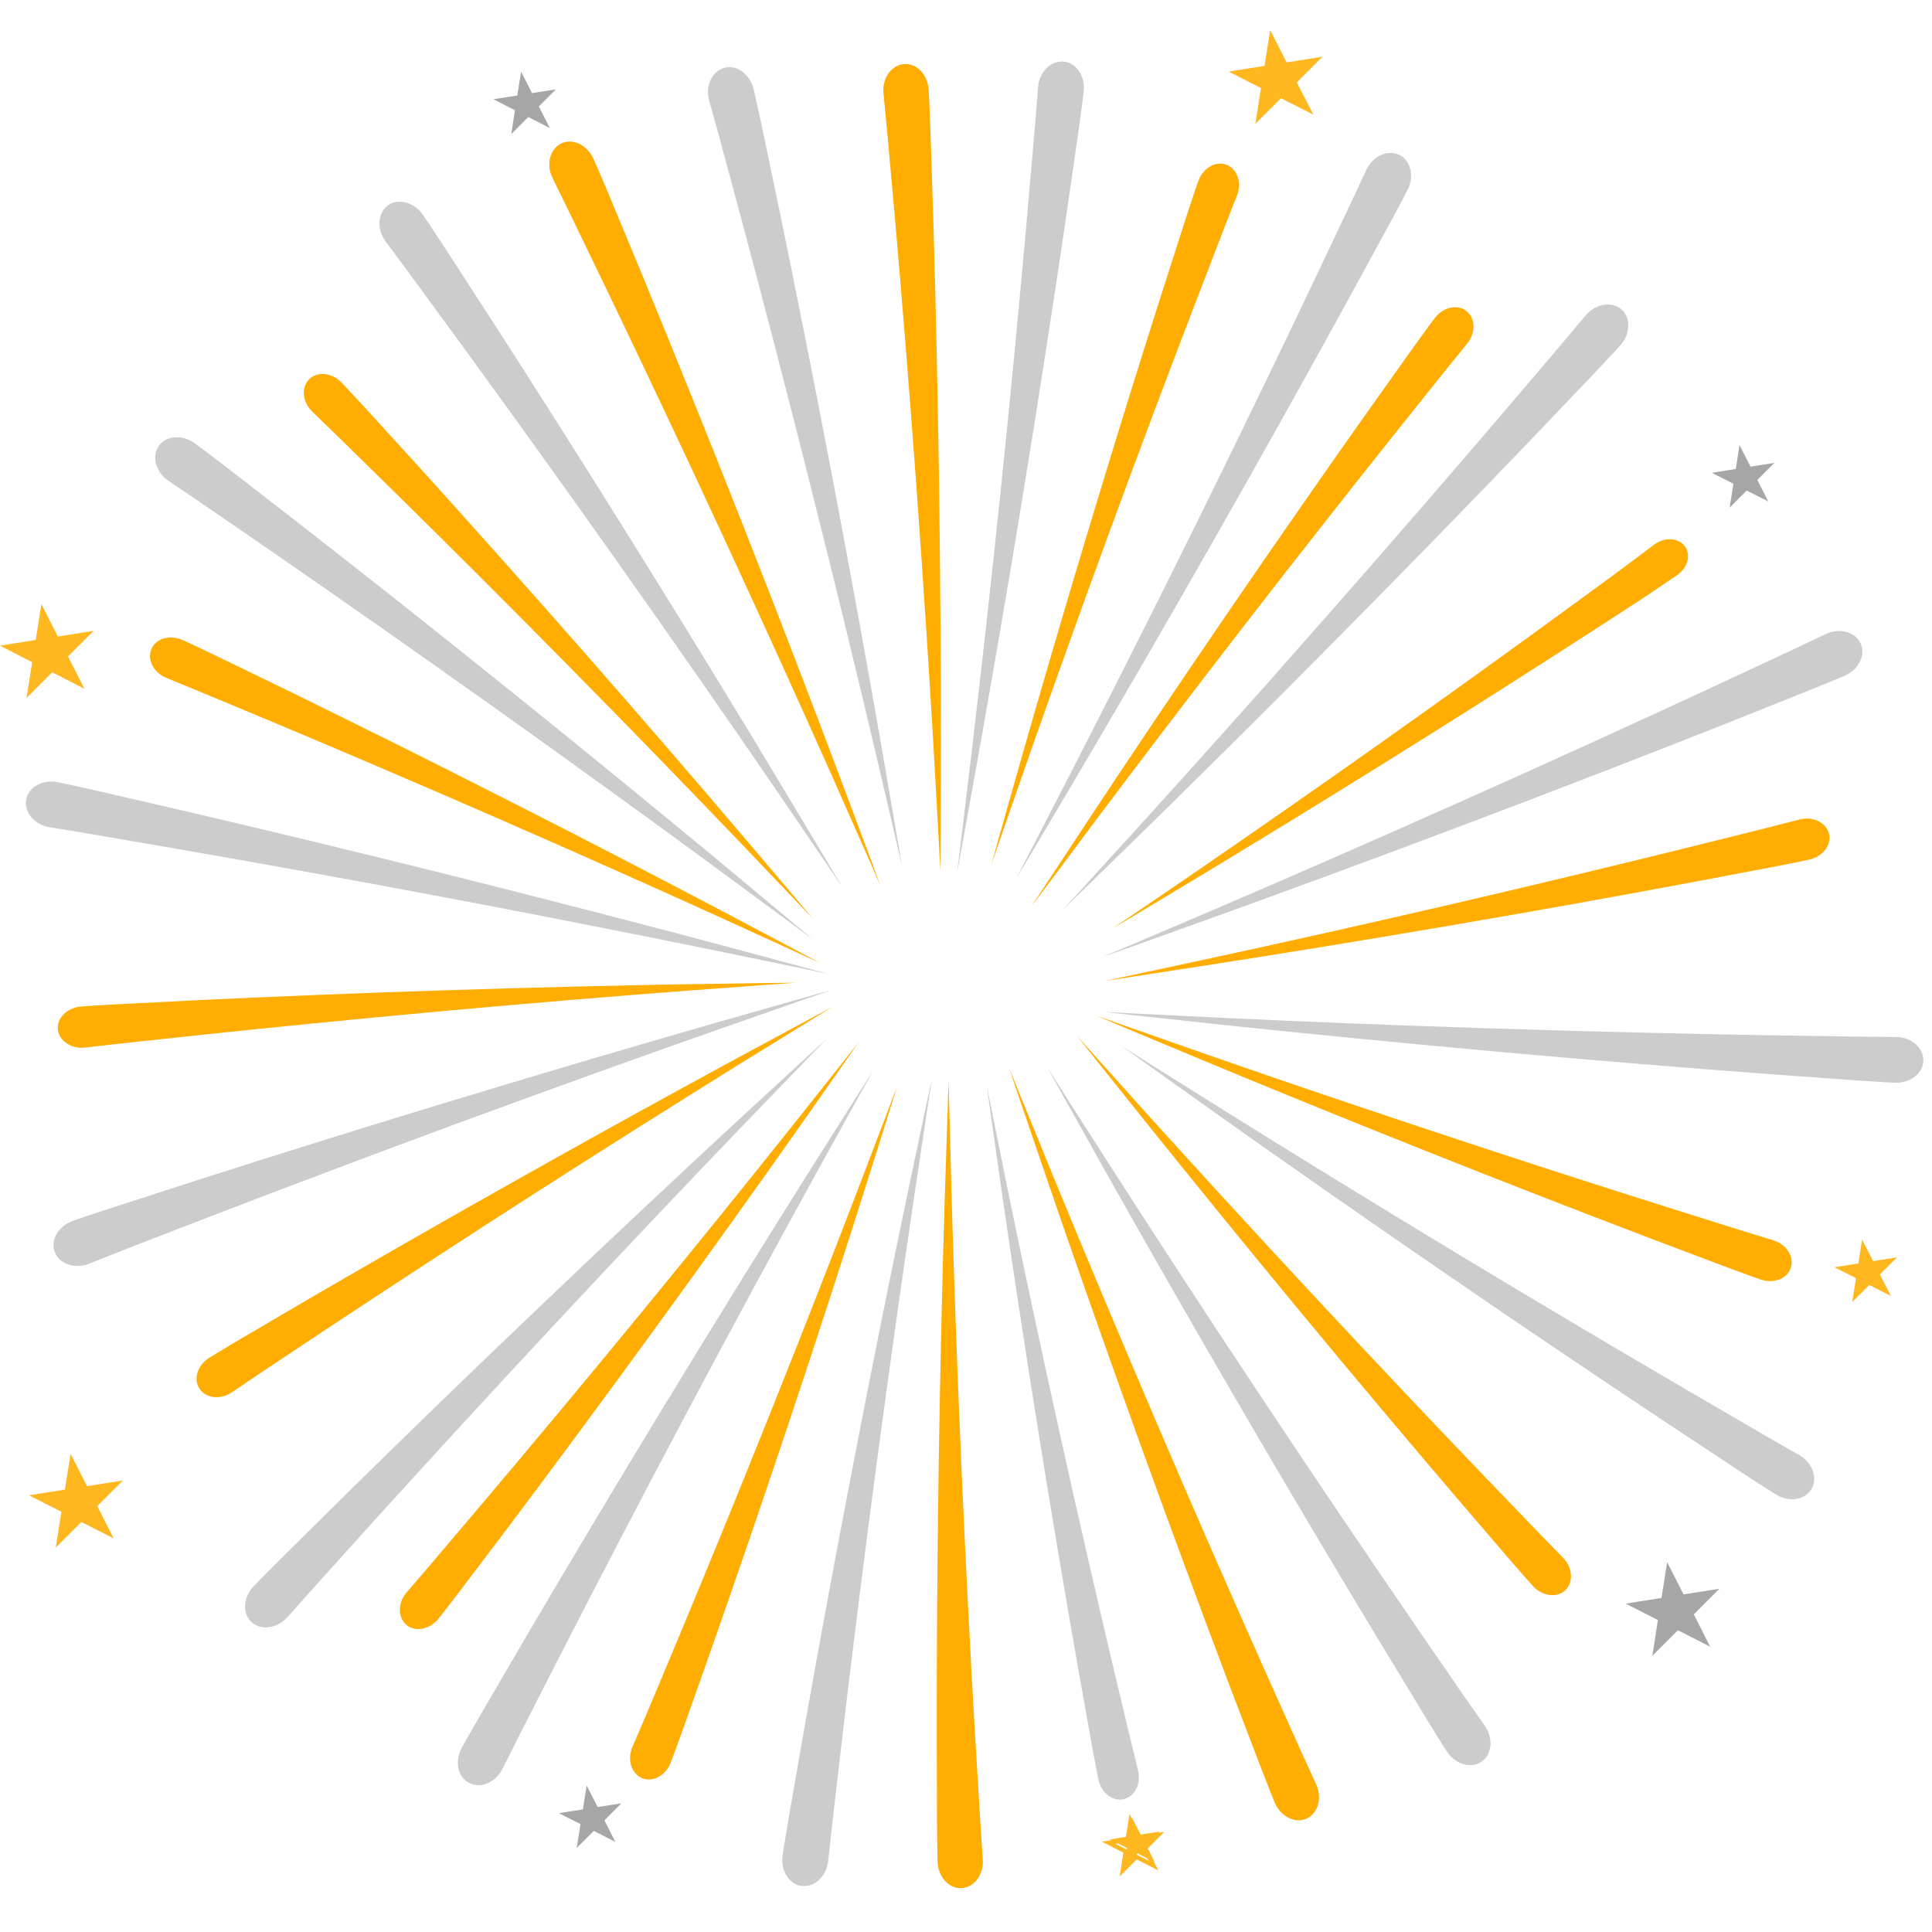 <svg xmlns="http://www.w3.org/2000/svg" xmlns:xlink="http://www.w3.org/1999/xlink" width="150" zoomAndPan="magnify" viewBox="0 0 112.5 112.5" height="150" preserveAspectRatio="xMidYMid meet" version="1.0"><defs><clipPath id="0e2d45e4f5"><path d="M 54 62 L 58 62 L 58 109.996 L 54 109.996 Z M 54 62 " clip-rule="nonzero"/></clipPath><clipPath id="792d154afb"><path d="M 45 62 L 55 62 L 55 109.996 L 45 109.996 Z M 45 62 " clip-rule="nonzero"/></clipPath><clipPath id="190a0f24ae"><path d="M 70 1.727 L 79 1.727 L 79 9 L 70 9 Z M 70 1.727 " clip-rule="nonzero"/></clipPath><clipPath id="8944dc613e"><path d="M 63 104 L 69 104 L 69 109.996 L 63 109.996 Z M 63 104 " clip-rule="nonzero"/></clipPath></defs><path fill="#ffad00" d="M 47.348 53.516 C 47.348 53.516 46.91 53.051 46.141 52.242 C 45.367 51.434 44.266 50.277 42.941 48.891 C 40.289 46.121 36.727 42.441 33.109 38.777 C 29.5 35.113 25.836 31.465 23.031 28.707 C 21.629 27.332 20.445 26.172 19.598 25.34 C 18.75 24.52 18.23 24.02 18.164 23.949 C 17.609 23.398 17.531 22.578 17.988 22.098 C 18.449 21.617 19.297 21.684 19.867 22.254 C 19.938 22.328 20.445 22.859 21.254 23.742 C 22.059 24.621 23.176 25.852 24.504 27.309 C 27.148 30.227 30.598 34.086 33.996 37.961 C 37.395 41.832 40.738 45.715 43.223 48.641 C 44.465 50.102 45.496 51.32 46.219 52.172 C 46.938 53.027 47.348 53.516 47.348 53.516 Z M 47.348 53.516 " fill-opacity="1" fill-rule="nonzero"/><path fill="#ffad00" d="M 47.773 56.086 C 47.773 56.086 47.195 55.82 46.176 55.355 C 45.16 54.887 43.707 54.227 41.961 53.43 C 38.465 51.84 33.785 49.746 29.066 47.688 C 24.348 45.625 19.586 43.598 15.957 42.074 C 14.141 41.316 12.613 40.68 11.512 40.223 C 10.418 39.773 9.754 39.5 9.664 39.465 C 8.945 39.156 8.562 38.422 8.812 37.809 C 9.059 37.191 9.871 36.938 10.613 37.258 C 10.707 37.297 11.375 37.605 12.453 38.125 C 13.527 38.645 15.023 39.371 16.797 40.23 C 20.34 41.961 24.984 44.266 29.582 46.602 C 34.18 48.934 38.73 51.301 42.129 53.09 C 43.824 53.992 45.238 54.738 46.227 55.262 C 47.211 55.785 47.773 56.086 47.773 56.086 Z M 47.773 56.086 " fill-opacity="1" fill-rule="nonzero"/><path fill="#ffad00" d="M 46.344 57.223 C 46.344 57.223 45.707 57.266 44.594 57.348 C 43.477 57.43 41.883 57.547 39.969 57.691 C 36.137 57.98 31.027 58.398 25.895 58.867 C 20.762 59.332 15.613 59.848 11.699 60.262 C 9.742 60.473 8.094 60.648 6.906 60.777 C 5.734 60.91 5.02 60.996 4.922 61.004 C 4.145 61.078 3.453 60.621 3.371 59.961 C 3.293 59.305 3.883 58.691 4.688 58.613 C 4.785 58.602 5.52 58.551 6.719 58.484 C 7.91 58.422 9.57 58.34 11.543 58.238 C 15.48 58.051 20.664 57.832 25.82 57.668 C 30.977 57.5 36.105 57.379 39.949 57.312 C 41.871 57.281 43.469 57.258 44.586 57.242 C 45.707 57.23 46.344 57.223 46.344 57.223 Z M 46.344 57.223 " fill-opacity="1" fill-rule="nonzero"/><path fill="#ffad00" d="M 64.809 54.051 C 64.809 54.051 65.301 53.719 66.16 53.133 C 67.02 52.547 68.246 51.711 69.723 50.703 C 72.668 48.68 76.586 45.961 80.496 43.191 C 84.406 40.426 88.309 37.609 91.266 35.449 C 92.008 34.91 92.688 34.414 93.293 33.969 C 93.898 33.523 94.441 33.133 94.875 32.801 C 95.75 32.141 96.285 31.742 96.359 31.688 C 96.953 31.262 97.734 31.316 98.105 31.809 C 98.477 32.297 98.281 33.047 97.672 33.48 C 97.594 33.535 97.031 33.914 96.102 34.543 C 95.637 34.859 95.078 35.215 94.445 35.629 C 93.812 36.039 93.102 36.496 92.332 36.996 C 89.25 38.988 85.184 41.578 81.113 44.117 C 77.043 46.656 72.969 49.148 69.91 50.992 C 68.379 51.914 67.102 52.68 66.211 53.215 C 65.316 53.746 64.809 54.051 64.809 54.051 Z M 64.809 54.051 " fill-opacity="1" fill-rule="nonzero"/><path fill="#ffad00" d="M 60.035 52.824 C 60.035 52.824 60.387 52.293 60.996 51.359 C 61.613 50.426 62.488 49.094 63.543 47.492 C 65.66 44.293 68.512 40.035 71.422 35.785 C 74.328 31.535 77.289 27.289 79.562 24.074 C 80.707 22.469 81.668 21.113 82.359 20.145 C 83.055 19.172 83.496 18.582 83.559 18.504 C 84.055 17.867 84.891 17.699 85.402 18.121 C 85.914 18.543 85.934 19.367 85.453 19.984 C 85.391 20.059 84.941 20.617 84.195 21.531 C 83.453 22.461 82.418 23.754 81.191 25.289 C 78.742 28.363 75.543 32.422 72.398 36.492 C 69.25 40.562 66.152 44.641 63.852 47.707 C 62.707 49.246 61.75 50.523 61.082 51.418 C 60.418 52.312 60.035 52.824 60.035 52.824 Z M 60.035 52.824 " fill-opacity="1" fill-rule="nonzero"/><path fill="#ffad00" d="M 57.738 50.316 C 57.738 50.316 57.91 49.703 58.207 48.629 C 58.512 47.555 58.945 46.023 59.469 44.176 C 60.52 40.492 61.953 35.574 63.441 30.648 C 64.926 25.719 66.465 20.781 67.664 17.031 C 68.266 15.16 68.773 13.578 69.137 12.445 C 69.508 11.309 69.75 10.613 69.785 10.52 C 70.066 9.762 70.812 9.352 71.43 9.598 C 72.047 9.848 72.312 10.629 72.039 11.359 C 72.004 11.453 71.742 12.117 71.309 13.215 C 70.883 14.324 70.285 15.871 69.582 17.703 C 68.176 21.367 66.352 26.203 64.582 31.027 C 62.812 35.855 61.094 40.672 59.828 44.293 C 59.195 46.102 58.672 47.605 58.309 48.66 C 57.945 49.715 57.738 50.316 57.738 50.316 Z M 57.738 50.316 " fill-opacity="1" fill-rule="nonzero"/><path fill="#ffad00" d="M 51.262 51.555 C 51.262 51.555 50.98 50.918 50.488 49.797 C 49.996 48.68 49.289 47.086 48.441 45.168 C 46.734 41.332 44.426 36.23 42.059 31.125 C 39.699 26.016 37.273 20.91 35.41 17.035 C 34.477 15.098 33.688 13.469 33.121 12.297 C 32.551 11.137 32.207 10.434 32.16 10.336 C 31.797 9.562 32.016 8.688 32.668 8.359 C 33.32 8.035 34.168 8.418 34.543 9.219 C 34.59 9.316 34.918 10.055 35.422 11.258 C 35.922 12.465 36.617 14.141 37.445 16.133 C 39.086 20.117 41.211 25.363 43.273 30.605 C 45.34 35.848 47.344 41.082 48.82 45.012 C 49.555 46.977 50.168 48.609 50.594 49.754 C 51.02 50.902 51.262 51.555 51.262 51.555 Z M 51.262 51.555 " fill-opacity="1" fill-rule="nonzero"/><path fill="#ffad00" d="M 54.754 50.688 C 54.754 50.688 54.719 49.992 54.656 48.773 C 54.586 47.555 54.488 45.812 54.371 43.719 C 54.129 39.531 53.773 33.945 53.363 28.336 C 52.957 22.727 52.496 17.094 52.121 12.812 C 51.93 10.672 51.77 8.867 51.652 7.574 C 51.527 6.289 51.453 5.508 51.441 5.402 C 51.375 4.551 51.895 3.809 52.617 3.734 C 53.344 3.656 54.004 4.312 54.07 5.191 C 54.082 5.301 54.125 6.105 54.172 7.414 C 54.215 8.715 54.273 10.531 54.344 12.684 C 54.473 16.988 54.605 22.648 54.684 28.277 C 54.762 33.91 54.789 39.512 54.785 43.707 C 54.777 45.805 54.773 47.551 54.77 48.77 C 54.762 49.992 54.754 50.688 54.754 50.688 Z M 54.754 50.688 " fill-opacity="1" fill-rule="nonzero"/><path fill="#cccccc" d="M 49.039 51.645 C 49.039 51.645 48.641 51.059 47.945 50.031 C 47.25 49.012 46.25 47.547 45.055 45.789 C 42.648 42.281 39.414 37.609 36.117 32.953 C 32.824 28.289 29.473 23.641 26.902 20.113 C 25.617 18.355 24.531 16.871 23.754 15.809 C 22.973 14.758 22.496 14.117 22.434 14.031 C 21.93 13.328 21.988 12.414 22.578 11.969 C 23.168 11.527 24.086 11.754 24.605 12.48 C 24.672 12.57 25.129 13.246 25.855 14.355 C 26.574 15.469 27.574 17.012 28.766 18.848 C 31.133 22.52 34.215 27.367 37.23 32.215 C 40.25 37.066 43.211 41.918 45.402 45.566 C 46.496 47.391 47.406 48.91 48.043 49.973 C 48.676 51.035 49.039 51.645 49.039 51.645 Z M 49.039 51.645 " fill-opacity="1" fill-rule="nonzero"/><path fill="#cccccc" d="M 47.348 54.715 C 47.348 54.715 46.781 54.297 45.785 53.555 C 44.785 52.82 43.359 51.766 41.648 50.504 C 38.215 47.98 33.617 44.641 28.961 41.328 C 24.312 38.012 19.609 34.727 16.016 32.246 C 14.219 31.008 12.703 29.969 11.617 29.219 C 10.531 28.484 9.871 28.035 9.781 27.977 C 9.074 27.477 8.828 26.594 9.238 25.98 C 9.645 25.367 10.586 25.281 11.32 25.797 C 11.41 25.859 12.066 26.348 13.121 27.156 C 14.168 27.965 15.625 29.094 17.352 30.434 C 20.805 33.121 25.316 36.68 29.77 40.266 C 34.227 43.848 38.625 47.453 41.906 50.172 C 43.539 51.535 44.902 52.672 45.855 53.465 C 46.805 54.262 47.348 54.715 47.348 54.715 Z M 47.348 54.715 " fill-opacity="1" fill-rule="nonzero"/><path fill="#cccccc" d="M 48.445 57.641 C 48.445 57.641 47.773 57.871 46.602 58.277 C 45.434 58.684 43.758 59.27 41.746 59.973 C 37.727 61.383 32.371 63.305 27.008 65.277 C 21.645 67.25 16.277 69.285 12.199 70.852 C 10.164 71.641 8.449 72.305 7.215 72.781 C 5.996 73.262 5.254 73.555 5.152 73.598 C 4.344 73.902 3.473 73.605 3.195 72.926 C 2.918 72.242 3.371 71.418 4.211 71.102 C 4.316 71.062 5.09 70.793 6.352 70.383 C 7.609 69.973 9.367 69.406 11.449 68.734 C 15.617 67.395 21.105 65.676 26.582 64.016 C 32.059 62.352 37.52 60.75 41.617 59.574 C 43.668 58.992 45.375 58.508 46.566 58.168 C 47.762 57.832 48.445 57.641 48.445 57.641 Z M 48.445 57.641 " fill-opacity="1" fill-rule="nonzero"/><path fill="#cccccc" d="M 52.527 50.469 C 52.527 50.469 52.371 49.781 52.094 48.574 C 51.809 47.367 51.41 45.645 50.926 43.574 C 49.949 39.438 48.617 33.922 47.223 28.391 C 45.836 22.859 44.387 17.316 43.262 13.105 C 42.695 11.004 42.219 9.23 41.879 7.957 C 41.527 6.695 41.316 5.93 41.285 5.824 C 41.07 4.984 41.457 4.152 42.168 3.953 C 42.875 3.75 43.652 4.293 43.875 5.16 C 43.902 5.266 44.086 6.062 44.363 7.355 C 44.633 8.652 45.008 10.453 45.457 12.59 C 46.34 16.867 47.465 22.492 48.527 28.105 C 49.594 33.711 50.605 39.301 51.332 43.492 C 51.695 45.586 51.992 47.332 52.203 48.551 C 52.41 49.773 52.527 50.469 52.527 50.469 Z M 52.527 50.469 " fill-opacity="1" fill-rule="nonzero"/><path fill="#cccccc" d="M 55.727 50.836 C 55.727 50.836 55.812 50.133 55.965 48.906 C 56.113 47.676 56.324 45.918 56.578 43.809 C 57.078 39.586 57.715 33.945 58.301 28.273 C 58.891 22.602 59.426 16.898 59.812 12.559 C 60 10.391 60.16 8.562 60.273 7.246 C 60.375 5.945 60.441 5.148 60.449 5.043 C 60.531 4.184 61.18 3.531 61.918 3.586 C 62.652 3.637 63.195 4.41 63.109 5.297 C 63.098 5.41 63 6.219 62.816 7.531 C 62.625 8.84 62.363 10.66 62.051 12.824 C 61.414 17.145 60.547 22.816 59.625 28.449 C 58.707 34.086 57.738 39.684 56.992 43.871 C 56.613 45.961 56.297 47.703 56.078 48.922 C 55.855 50.141 55.727 50.836 55.727 50.836 Z M 55.727 50.836 " fill-opacity="1" fill-rule="nonzero"/><path fill="#cccccc" d="M 59.172 51.156 C 59.172 51.156 59.5 50.527 60.07 49.43 C 60.637 48.328 61.449 46.758 62.422 44.867 C 64.363 41.082 66.926 36.016 69.457 30.902 C 71.984 25.789 74.48 20.629 76.352 16.691 C 77.285 14.723 78.074 13.062 78.637 11.871 C 79.191 10.684 79.527 9.965 79.574 9.867 C 79.953 9.09 80.785 8.703 81.457 9.008 C 82.129 9.312 82.371 10.223 81.977 11.027 C 81.93 11.129 81.555 11.852 80.922 13.02 C 80.289 14.18 79.406 15.797 78.359 17.715 C 76.258 21.547 73.465 26.562 70.637 31.523 C 67.809 36.488 64.953 41.402 62.789 45.066 C 61.707 46.898 60.805 48.422 60.172 49.488 C 59.535 50.551 59.172 51.156 59.172 51.156 Z M 59.172 51.156 " fill-opacity="1" fill-rule="nonzero"/><path fill="#cccccc" d="M 61.918 52.945 C 61.918 52.945 62.395 52.426 63.23 51.512 C 64.066 50.594 65.258 49.285 66.691 47.711 C 69.551 44.559 73.344 40.328 77.113 36.039 C 80.887 31.758 84.633 27.418 87.469 24.102 C 88.883 22.441 90.074 21.043 90.93 20.035 C 91.77 19.035 92.281 18.426 92.352 18.34 C 92.922 17.688 93.824 17.531 94.395 18 C 94.965 18.465 94.957 19.41 94.371 20.086 C 94.297 20.168 93.746 20.773 92.836 21.734 C 91.922 22.695 90.648 24.027 89.141 25.609 C 86.113 28.766 82.113 32.887 78.09 36.949 C 74.07 41.012 70.031 45.02 66.992 48 C 65.469 49.484 64.199 50.723 63.312 51.59 C 62.426 52.453 61.918 52.945 61.918 52.945 Z M 61.918 52.945 " fill-opacity="1" fill-rule="nonzero"/><path fill="#cccccc" d="M 64.215 55.719 C 64.215 55.719 64.867 55.445 66.008 54.961 C 67.148 54.473 68.781 53.781 70.738 52.945 C 74.656 51.266 79.871 48.996 85.09 46.664 C 90.309 44.34 95.527 41.953 99.488 40.117 C 101.469 39.195 103.133 38.418 104.332 37.859 C 105.516 37.297 106.234 36.957 106.336 36.91 C 107.125 36.551 108.012 36.785 108.336 37.449 C 108.656 38.109 108.258 38.965 107.441 39.336 C 107.34 39.379 106.586 39.699 105.355 40.195 C 104.125 40.688 102.414 41.371 100.379 42.184 C 96.312 43.793 90.949 45.879 85.598 47.898 C 80.246 49.926 74.902 51.887 70.895 53.332 C 68.887 54.051 67.219 54.648 66.051 55.07 C 64.883 55.48 64.215 55.719 64.215 55.719 Z M 64.215 55.719 " fill-opacity="1" fill-rule="nonzero"/><path fill="#cccccc" d="M 64.309 58.926 C 64.309 58.926 65.016 58.965 66.254 59.027 C 67.492 59.09 69.266 59.176 71.395 59.277 C 75.648 59.48 81.336 59.711 87.051 59.891 C 92.766 60.074 98.504 60.207 102.871 60.281 C 105.055 60.316 106.895 60.344 108.219 60.363 C 109.531 60.375 110.324 60.383 110.434 60.383 C 111.301 60.406 111.996 61.004 111.996 61.742 C 111.996 62.477 111.266 63.07 110.367 63.047 C 110.258 63.043 109.441 63.004 108.113 62.914 C 106.793 62.816 104.953 62.684 102.77 62.527 C 98.402 62.199 92.668 61.738 86.969 61.219 C 81.27 60.707 75.602 60.141 71.363 59.695 C 69.242 59.465 67.48 59.277 66.246 59.141 C 65.012 59.004 64.309 58.926 64.309 58.926 Z M 64.309 58.926 " fill-opacity="1" fill-rule="nonzero"/><path fill="#cccccc" d="M 48.199 56.707 C 48.199 56.707 47.508 56.562 46.293 56.305 C 45.078 56.055 43.34 55.699 41.254 55.266 C 37.078 54.414 31.496 53.309 25.879 52.25 C 20.266 51.188 14.609 50.176 10.309 49.43 C 8.156 49.059 6.344 48.746 5.039 48.523 C 3.746 48.312 2.961 48.18 2.852 48.164 C 2 48.008 1.406 47.309 1.52 46.582 C 1.633 45.855 2.449 45.379 3.332 45.539 C 3.441 45.559 4.242 45.727 5.539 46.02 C 6.828 46.316 8.625 46.73 10.758 47.227 C 15.023 48.219 20.613 49.559 26.168 50.949 C 31.719 52.336 37.23 53.766 41.352 54.859 C 43.406 55.414 45.121 55.871 46.32 56.195 C 47.516 56.52 48.199 56.707 48.199 56.707 Z M 48.199 56.707 " fill-opacity="1" fill-rule="nonzero"/><path fill="#ffad00" d="M 62.727 60.336 C 62.727 60.336 63.152 60.809 63.898 61.641 C 64.645 62.473 65.711 63.66 66.992 65.086 C 69.566 67.93 73.02 71.711 76.527 75.477 C 80.031 79.242 83.586 82.996 86.309 85.832 C 87.672 87.25 88.82 88.445 89.645 89.301 C 90.469 90.148 90.969 90.66 91.039 90.73 C 91.57 91.301 91.629 92.125 91.156 92.59 C 90.684 93.055 89.836 92.965 89.281 92.375 C 89.215 92.305 88.723 91.758 87.941 90.852 C 87.164 89.945 86.082 88.684 84.801 87.191 C 82.242 84.195 78.902 80.238 75.621 76.266 C 72.336 72.297 69.109 68.316 66.707 65.324 C 65.512 63.824 64.516 62.578 63.816 61.707 C 63.125 60.832 62.727 60.336 62.727 60.336 Z M 62.727 60.336 " fill-opacity="1" fill-rule="nonzero"/><path fill="#ffad00" d="M 63.816 59.133 C 63.816 59.133 64.418 59.344 65.473 59.719 C 66.527 60.09 68.035 60.617 69.848 61.254 C 73.473 62.52 78.324 64.18 83.215 65.801 C 88.102 67.426 93.027 69.016 96.781 70.199 C 98.656 70.789 100.238 71.289 101.375 71.645 C 102.504 71.988 103.191 72.199 103.285 72.23 C 104.027 72.473 104.477 73.168 104.285 73.805 C 104.094 74.438 103.309 74.766 102.539 74.512 C 102.445 74.484 101.75 74.238 100.629 73.82 C 99.512 73.398 97.957 72.812 96.109 72.113 C 92.422 70.711 87.59 68.84 82.801 66.93 C 78.008 65.023 73.258 63.082 69.715 61.605 C 67.941 60.863 66.469 60.246 65.434 59.816 C 64.406 59.379 63.816 59.133 63.816 59.133 Z M 63.816 59.133 " fill-opacity="1" fill-rule="nonzero"/><path fill="#ffad00" d="M 64.309 57.121 C 64.309 57.121 64.93 56.988 66.027 56.758 C 67.121 56.523 68.684 56.188 70.559 55.785 C 74.312 54.973 79.32 53.859 84.34 52.695 C 89.359 51.531 94.391 50.316 98.211 49.371 C 100.121 48.898 101.73 48.496 102.883 48.207 C 104.031 47.914 104.727 47.734 104.82 47.711 C 105.582 47.531 106.324 47.891 106.496 48.531 C 106.668 49.172 106.168 49.859 105.383 50.047 C 105.281 50.07 104.562 50.227 103.387 50.453 C 102.215 50.676 100.578 50.984 98.641 51.352 C 94.762 52.082 89.66 53.004 84.578 53.871 C 79.492 54.742 74.426 55.562 70.629 56.152 C 68.73 56.445 67.152 56.688 66.043 56.859 C 64.938 57.023 64.309 57.121 64.309 57.121 Z M 64.309 57.121 " fill-opacity="1" fill-rule="nonzero"/><path fill="#ffad00" d="M 48.461 58.637 C 48.461 58.637 47.918 58.969 46.965 59.555 C 46.012 60.141 44.656 60.98 43.02 61.988 C 39.762 64.016 35.422 66.742 31.086 69.523 C 26.754 72.301 22.426 75.133 19.145 77.305 C 17.508 78.395 16.129 79.312 15.137 79.969 C 14.156 80.633 13.562 81.035 13.48 81.09 C 12.824 81.516 12 81.426 11.625 80.879 C 11.246 80.332 11.484 79.516 12.164 79.078 C 12.246 79.023 12.875 78.637 13.906 78.027 C 14.938 77.422 16.367 76.582 18.07 75.586 C 21.477 73.602 25.969 71.02 30.465 68.496 C 34.957 65.969 39.453 63.496 42.832 61.664 C 44.52 60.754 45.926 59.996 46.91 59.465 C 47.898 58.938 48.461 58.637 48.461 58.637 Z M 48.461 58.637 " fill-opacity="1" fill-rule="nonzero"/><path fill="#ffad00" d="M 50.023 60.656 C 50.023 60.656 49.66 61.176 49.02 62.094 C 48.379 63.008 47.465 64.312 46.363 65.883 C 44.152 69.02 41.176 73.191 38.145 77.355 C 35.117 81.52 32.035 85.68 29.668 88.828 C 28.477 90.398 27.477 91.723 26.758 92.672 C 26.035 93.625 25.578 94.203 25.512 94.281 C 24.996 94.902 24.156 95.043 23.656 94.609 C 23.156 94.172 23.16 93.344 23.66 92.746 C 23.723 92.672 24.191 92.129 24.961 91.234 C 25.734 90.324 26.805 89.062 28.074 87.562 C 30.613 84.562 33.93 80.598 37.191 76.621 C 40.457 72.645 43.672 68.656 46.059 65.656 C 47.25 64.156 48.242 62.906 48.938 62.031 C 49.629 61.156 50.023 60.656 50.023 60.656 Z M 50.023 60.656 " fill-opacity="1" fill-rule="nonzero"/><path fill="#ffad00" d="M 52.25 63.23 C 52.25 63.23 52.059 63.836 51.727 64.902 C 51.391 65.969 50.914 67.488 50.336 69.316 C 49.18 72.973 47.605 77.844 45.973 82.727 C 44.344 87.609 42.66 92.5 41.355 96.215 C 40.699 98.07 40.145 99.633 39.746 100.758 C 39.344 101.883 39.082 102.57 39.043 102.664 C 38.742 103.41 37.984 103.801 37.375 103.535 C 36.766 103.27 36.52 102.48 36.812 101.758 C 36.852 101.668 37.133 101.008 37.598 99.926 C 38.059 98.828 38.699 97.301 39.457 95.492 C 40.969 91.867 42.934 87.09 44.84 82.316 C 46.754 77.543 48.609 72.773 49.98 69.195 C 50.664 67.406 51.23 65.914 51.629 64.871 C 52.023 63.824 52.25 63.23 52.25 63.23 Z M 52.25 63.23 " fill-opacity="1" fill-rule="nonzero"/><path fill="#ffad00" d="M 58.758 62.18 C 58.758 62.18 59.02 62.824 59.477 63.957 C 59.938 65.09 60.598 66.703 61.391 68.648 C 62.984 72.527 65.145 77.695 67.359 82.867 C 69.57 88.043 71.844 93.219 73.594 97.145 C 74.473 99.109 75.215 100.762 75.746 101.949 C 76.281 103.121 76.605 103.836 76.652 103.934 C 76.992 104.715 76.746 105.586 76.086 105.895 C 75.426 106.199 74.586 105.793 74.234 104.984 C 74.191 104.883 73.887 104.137 73.418 102.918 C 72.949 101.695 72.305 100 71.535 97.988 C 70.012 93.957 68.039 88.648 66.133 83.352 C 64.219 78.051 62.367 72.762 61.008 68.793 C 60.328 66.809 59.766 65.152 59.371 63.996 C 58.98 62.84 58.758 62.18 58.758 62.18 Z M 58.758 62.18 " fill-opacity="1" fill-rule="nonzero"/><g clip-path="url(#0e2d45e4f5)"><path fill="#ffad00" d="M 55.238 62.945 C 55.238 62.945 55.254 63.641 55.285 64.859 C 55.316 66.082 55.363 67.824 55.418 69.922 C 55.539 74.113 55.734 79.711 55.98 85.328 C 56.223 90.949 56.52 96.59 56.77 100.883 C 56.898 103.027 57.008 104.832 57.086 106.133 C 57.172 107.422 57.227 108.203 57.23 108.309 C 57.273 109.16 56.734 109.891 56.008 109.945 C 55.281 110 54.641 109.324 54.598 108.441 C 54.594 108.332 54.57 107.527 54.562 106.219 C 54.559 104.918 54.555 103.102 54.547 100.945 C 54.543 96.641 54.574 90.98 54.66 85.348 C 54.742 79.719 54.879 74.117 55.008 69.922 C 55.074 67.828 55.133 66.082 55.172 64.863 C 55.215 63.641 55.238 62.945 55.238 62.945 Z M 55.238 62.945 " fill-opacity="1" fill-rule="nonzero"/></g><path fill="#cccccc" d="M 60.984 62.152 C 60.984 62.152 61.363 62.75 62.027 63.797 C 62.695 64.84 63.648 66.328 64.797 68.121 C 67.094 71.699 70.195 76.461 73.355 81.215 C 76.508 85.969 79.723 90.715 82.188 94.312 C 83.422 96.105 84.465 97.621 85.211 98.707 C 85.961 99.781 86.418 100.434 86.48 100.523 C 86.965 101.238 86.879 102.152 86.273 102.578 C 85.672 103.004 84.762 102.75 84.262 102.008 C 84.199 101.918 83.762 101.227 83.07 100.098 C 82.383 98.965 81.426 97.391 80.293 95.523 C 78.031 91.785 75.094 86.852 72.219 81.914 C 69.34 76.98 66.523 72.043 64.438 68.336 C 63.398 66.477 62.535 64.934 61.93 63.852 C 61.324 62.773 60.984 62.152 60.984 62.152 Z M 60.984 62.152 " fill-opacity="1" fill-rule="nonzero"/><path fill="#cccccc" d="M 65.312 60.91 C 65.312 60.91 65.91 61.289 66.961 61.953 C 68.012 62.609 69.512 63.551 71.316 64.684 C 74.93 66.941 79.77 69.926 84.66 72.879 C 89.547 75.832 94.488 78.758 98.258 80.957 C 100.141 82.055 101.73 82.98 102.875 83.645 C 104.012 84.297 104.703 84.691 104.797 84.746 C 105.539 85.191 105.852 86.051 105.492 86.695 C 105.129 87.336 104.199 87.496 103.43 87.035 C 103.332 86.977 102.641 86.543 101.531 85.816 C 100.426 85.086 98.887 84.07 97.062 82.863 C 93.418 80.445 88.648 77.234 83.938 73.996 C 79.223 70.758 74.559 67.496 71.086 65.031 C 69.352 63.793 67.906 62.766 66.898 62.047 C 65.891 61.324 65.312 60.91 65.312 60.91 Z M 65.312 60.91 " fill-opacity="1" fill-rule="nonzero"/><path fill="#cccccc" d="M 57.461 63.23 C 57.461 63.23 57.582 63.844 57.801 64.922 C 58.02 65.996 58.328 67.535 58.703 69.387 C 59.461 73.082 60.504 78.008 61.598 82.953 C 62.684 87.895 63.828 92.848 64.715 96.613 C 65.164 98.492 65.539 100.078 65.812 101.215 C 66.09 102.344 66.258 103.027 66.277 103.121 C 66.449 103.871 66.086 104.598 65.449 104.762 C 64.816 104.922 64.141 104.422 63.965 103.645 C 63.945 103.551 63.801 102.84 63.59 101.684 C 63.383 100.527 63.098 98.922 62.754 97.012 C 62.082 93.195 61.23 88.176 60.434 83.172 C 59.629 78.168 58.883 73.184 58.34 69.449 C 58.074 67.578 57.855 66.027 57.699 64.938 C 57.547 63.852 57.461 63.23 57.461 63.23 Z M 57.461 63.23 " fill-opacity="1" fill-rule="nonzero"/><g clip-path="url(#792d154afb)"><path fill="#cccccc" d="M 54.273 62.77 C 54.273 62.77 54.168 63.469 53.98 64.691 C 53.797 65.914 53.531 67.664 53.219 69.766 C 52.594 73.973 51.797 79.59 51.043 85.246 C 50.289 90.898 49.586 96.582 49.074 100.91 C 48.824 103.07 48.613 104.895 48.461 106.207 C 48.316 107.508 48.23 108.297 48.219 108.406 C 48.109 109.262 47.441 109.895 46.707 109.82 C 45.973 109.746 45.453 108.957 45.566 108.07 C 45.582 107.961 45.703 107.156 45.926 105.848 C 46.152 104.547 46.469 102.73 46.844 100.582 C 47.605 96.281 48.641 90.637 49.727 85.031 C 50.805 79.426 51.934 73.855 52.805 69.695 C 53.246 67.613 53.609 65.883 53.867 64.672 C 54.125 63.461 54.273 62.77 54.273 62.77 Z M 54.273 62.77 " fill-opacity="1" fill-rule="nonzero"/></g><path fill="#cccccc" d="M 50.84 62.348 C 50.84 62.348 50.496 62.965 49.891 64.047 C 49.293 65.133 48.438 66.68 47.406 68.543 C 45.355 72.266 42.645 77.258 39.973 82.297 C 37.293 87.336 34.652 92.422 32.664 96.301 C 31.672 98.242 30.836 99.879 30.238 101.051 C 29.648 102.223 29.293 102.934 29.246 103.031 C 28.844 103.797 28 104.156 27.336 103.832 C 26.672 103.508 26.461 102.59 26.875 101.801 C 26.926 101.699 27.324 100.988 27.988 99.84 C 28.656 98.695 29.582 97.105 30.684 95.219 C 32.898 91.453 35.836 86.52 38.809 81.641 C 41.777 76.762 44.777 71.934 47.047 68.332 C 48.184 66.535 49.133 65.039 49.793 63.992 C 50.457 62.945 50.84 62.348 50.84 62.348 Z M 50.84 62.348 " fill-opacity="1" fill-rule="nonzero"/><path fill="#cccccc" d="M 48.148 60.48 C 48.148 60.48 47.656 60.988 46.793 61.875 C 45.93 62.77 44.699 64.043 43.223 65.574 C 40.273 68.641 36.359 72.762 32.465 76.938 C 28.57 81.109 24.695 85.34 21.766 88.57 C 20.305 90.191 19.074 91.555 18.191 92.535 C 17.316 93.512 16.789 94.105 16.719 94.188 C 16.129 94.824 15.223 94.953 14.664 94.469 C 14.109 93.984 14.141 93.043 14.75 92.387 C 14.824 92.305 15.395 91.719 16.336 90.781 C 17.277 89.848 18.586 88.555 20.141 87.016 C 23.254 83.949 27.375 79.945 31.516 76.004 C 35.652 72.055 39.805 68.168 42.93 65.277 C 44.496 63.836 45.801 62.637 46.711 61.797 C 47.625 60.957 48.148 60.48 48.148 60.48 Z M 48.148 60.48 " fill-opacity="1" fill-rule="nonzero"/><path stroke-linecap="butt" transform="matrix(0.115, 0, 0, 0.115, -14.233, -12.384)" fill-opacity="1" fill="#a6a6a6" fill-rule="nonzero" stroke-linejoin="miter" d="M 968.731 903.822 L 975.348 916.784 L 989.736 914.505 L 979.454 924.814 L 986.037 937.81 L 973.074 931.176 L 962.758 941.485 L 965.032 927.093 L 952.069 920.493 L 966.457 918.213 Z M 968.731 903.822 " stroke="#a6a6a6" stroke-width="3.223" stroke-opacity="1" stroke-miterlimit="4"/><path stroke-linecap="butt" transform="matrix(0.115, 0, 0, 0.115, -14.233, -12.384)" fill-opacity="1" fill="#ffb720" fill-rule="nonzero" stroke-linejoin="miter" d="M 160.333 848.977 L 166.917 861.974 L 181.339 859.694 L 171.023 869.969 L 177.64 882.966 L 164.643 876.365 L 154.361 886.64 L 156.634 872.248 L 143.637 865.648 L 158.026 863.369 Z M 160.333 848.977 " stroke="#ffb720" stroke-width="3.223" stroke-opacity="1" stroke-miterlimit="4"/><path stroke-linecap="butt" transform="matrix(0.115, 0, 0, 0.115, -14.233, -12.384)" fill-opacity="1" fill="#ffb720" fill-rule="nonzero" stroke-linejoin="miter" d="M 145.538 418.76 L 152.155 431.757 L 166.543 429.477 L 156.227 439.786 L 162.844 452.749 L 149.881 446.149 L 139.565 456.457 L 141.839 442.066 L 128.876 435.431 L 143.264 433.152 Z M 145.538 418.76 " stroke="#ffb720" stroke-width="3.223" stroke-opacity="1" stroke-miterlimit="4"/><path fill="#ffb720" d="M 74.141 2.32 L 74.902 3.812 L 76.559 3.551 L 75.371 4.734 L 76.137 6.223 L 74.641 5.465 L 73.453 6.648 L 73.715 4.996 L 72.223 4.234 L 73.879 3.973 Z M 74.141 2.32 " fill-opacity="1" fill-rule="nonzero"/><g clip-path="url(#190a0f24ae)"><path stroke-linecap="butt" transform="matrix(0.115, 0, 0, 0.115, -14.233, -12.384)" fill="none" stroke-linejoin="miter" d="M 767.734 128.071 L 774.351 141.067 L 788.74 138.788 L 778.424 149.097 L 785.075 162.059 L 772.078 155.459 L 761.762 165.768 L 764.035 151.376 L 751.072 144.742 L 765.461 142.462 Z M 767.734 128.071 " stroke="#ffb720" stroke-width="3.223" stroke-opacity="1" stroke-miterlimit="4"/></g><path stroke-linecap="butt" transform="matrix(0.115, 0, 0, 0.115, -14.233, -12.384)" fill-opacity="1" fill="#a6a6a6" fill-rule="nonzero" stroke-linejoin="miter" d="M 1005.109 336.494 L 1009.52 345.169 L 1019.124 343.638 L 1012.269 350.511 L 1016.681 359.153 L 1007.993 354.764 L 1001.138 361.636 L 1002.666 352.042 L 994.012 347.619 L 1003.616 346.088 Z M 1005.109 336.494 " stroke="#a6a6a6" stroke-width="2.148" stroke-opacity="1" stroke-miterlimit="4"/><path stroke-linecap="butt" transform="matrix(0.115, 0, 0, 0.115, -14.233, -12.384)" fill-opacity="1" fill="#a6a6a6" fill-rule="nonzero" stroke-linejoin="miter" d="M 388.172 147.396 L 392.584 156.037 L 402.153 154.506 L 395.299 161.379 L 399.71 170.055 L 391.057 165.632 L 384.202 172.504 L 385.695 162.91 L 377.042 158.487 L 386.645 156.99 Z M 388.172 147.396 " stroke="#a6a6a6" stroke-width="2.148" stroke-opacity="1" stroke-miterlimit="4"/><path stroke-linecap="butt" transform="matrix(0.115, 0, 0, 0.115, -14.233, -12.384)" fill-opacity="1" fill="#a6a6a6" fill-rule="nonzero" stroke-linejoin="miter" d="M 421.361 1015.212 L 425.772 1023.854 L 435.342 1022.357 L 428.487 1029.229 L 432.898 1037.871 L 424.245 1033.448 L 417.356 1040.32 L 418.883 1030.726 L 410.23 1026.337 L 419.833 1024.806 Z M 421.361 1015.212 " stroke="#a6a6a6" stroke-width="2.148" stroke-opacity="1" stroke-miterlimit="4"/><path stroke-linecap="butt" transform="matrix(0.115, 0, 0, 0.115, -14.233, -12.384)" fill-opacity="1" fill="#ffb720" fill-rule="nonzero" stroke-linejoin="miter" d="M 1067.176 738.778 L 1071.587 747.419 L 1081.191 745.922 L 1074.336 752.795 L 1078.748 761.437 L 1070.094 757.014 L 1063.205 763.886 L 1064.732 754.292 L 1056.079 749.903 L 1065.683 748.372 Z M 1067.176 738.778 " stroke="#ffb720" stroke-width="2.148" stroke-opacity="1" stroke-miterlimit="4"/><path fill="#ffb720" d="M 65.91 105.832 L 66.418 106.824 L 67.523 106.652 L 66.73 107.441 L 67.242 108.434 L 66.242 107.926 L 65.453 108.715 L 65.629 107.613 L 64.633 107.109 L 65.734 106.934 Z M 65.91 105.832 " fill-opacity="1" fill-rule="nonzero"/><g clip-path="url(#8944dc613e)"><path stroke-linecap="butt" transform="matrix(0.115, 0, 0, 0.115, -14.233, -12.384)" fill="none" stroke-linejoin="miter" d="M 696.233 1029.637 L 700.645 1038.279 L 710.248 1036.782 L 703.36 1043.655 L 707.805 1052.296 L 699.118 1047.874 L 692.263 1054.746 L 693.79 1045.152 L 685.137 1040.763 L 694.706 1039.232 Z M 696.233 1029.637 " stroke="#ffb720" stroke-width="2.148" stroke-opacity="1" stroke-miterlimit="4"/></g></svg>